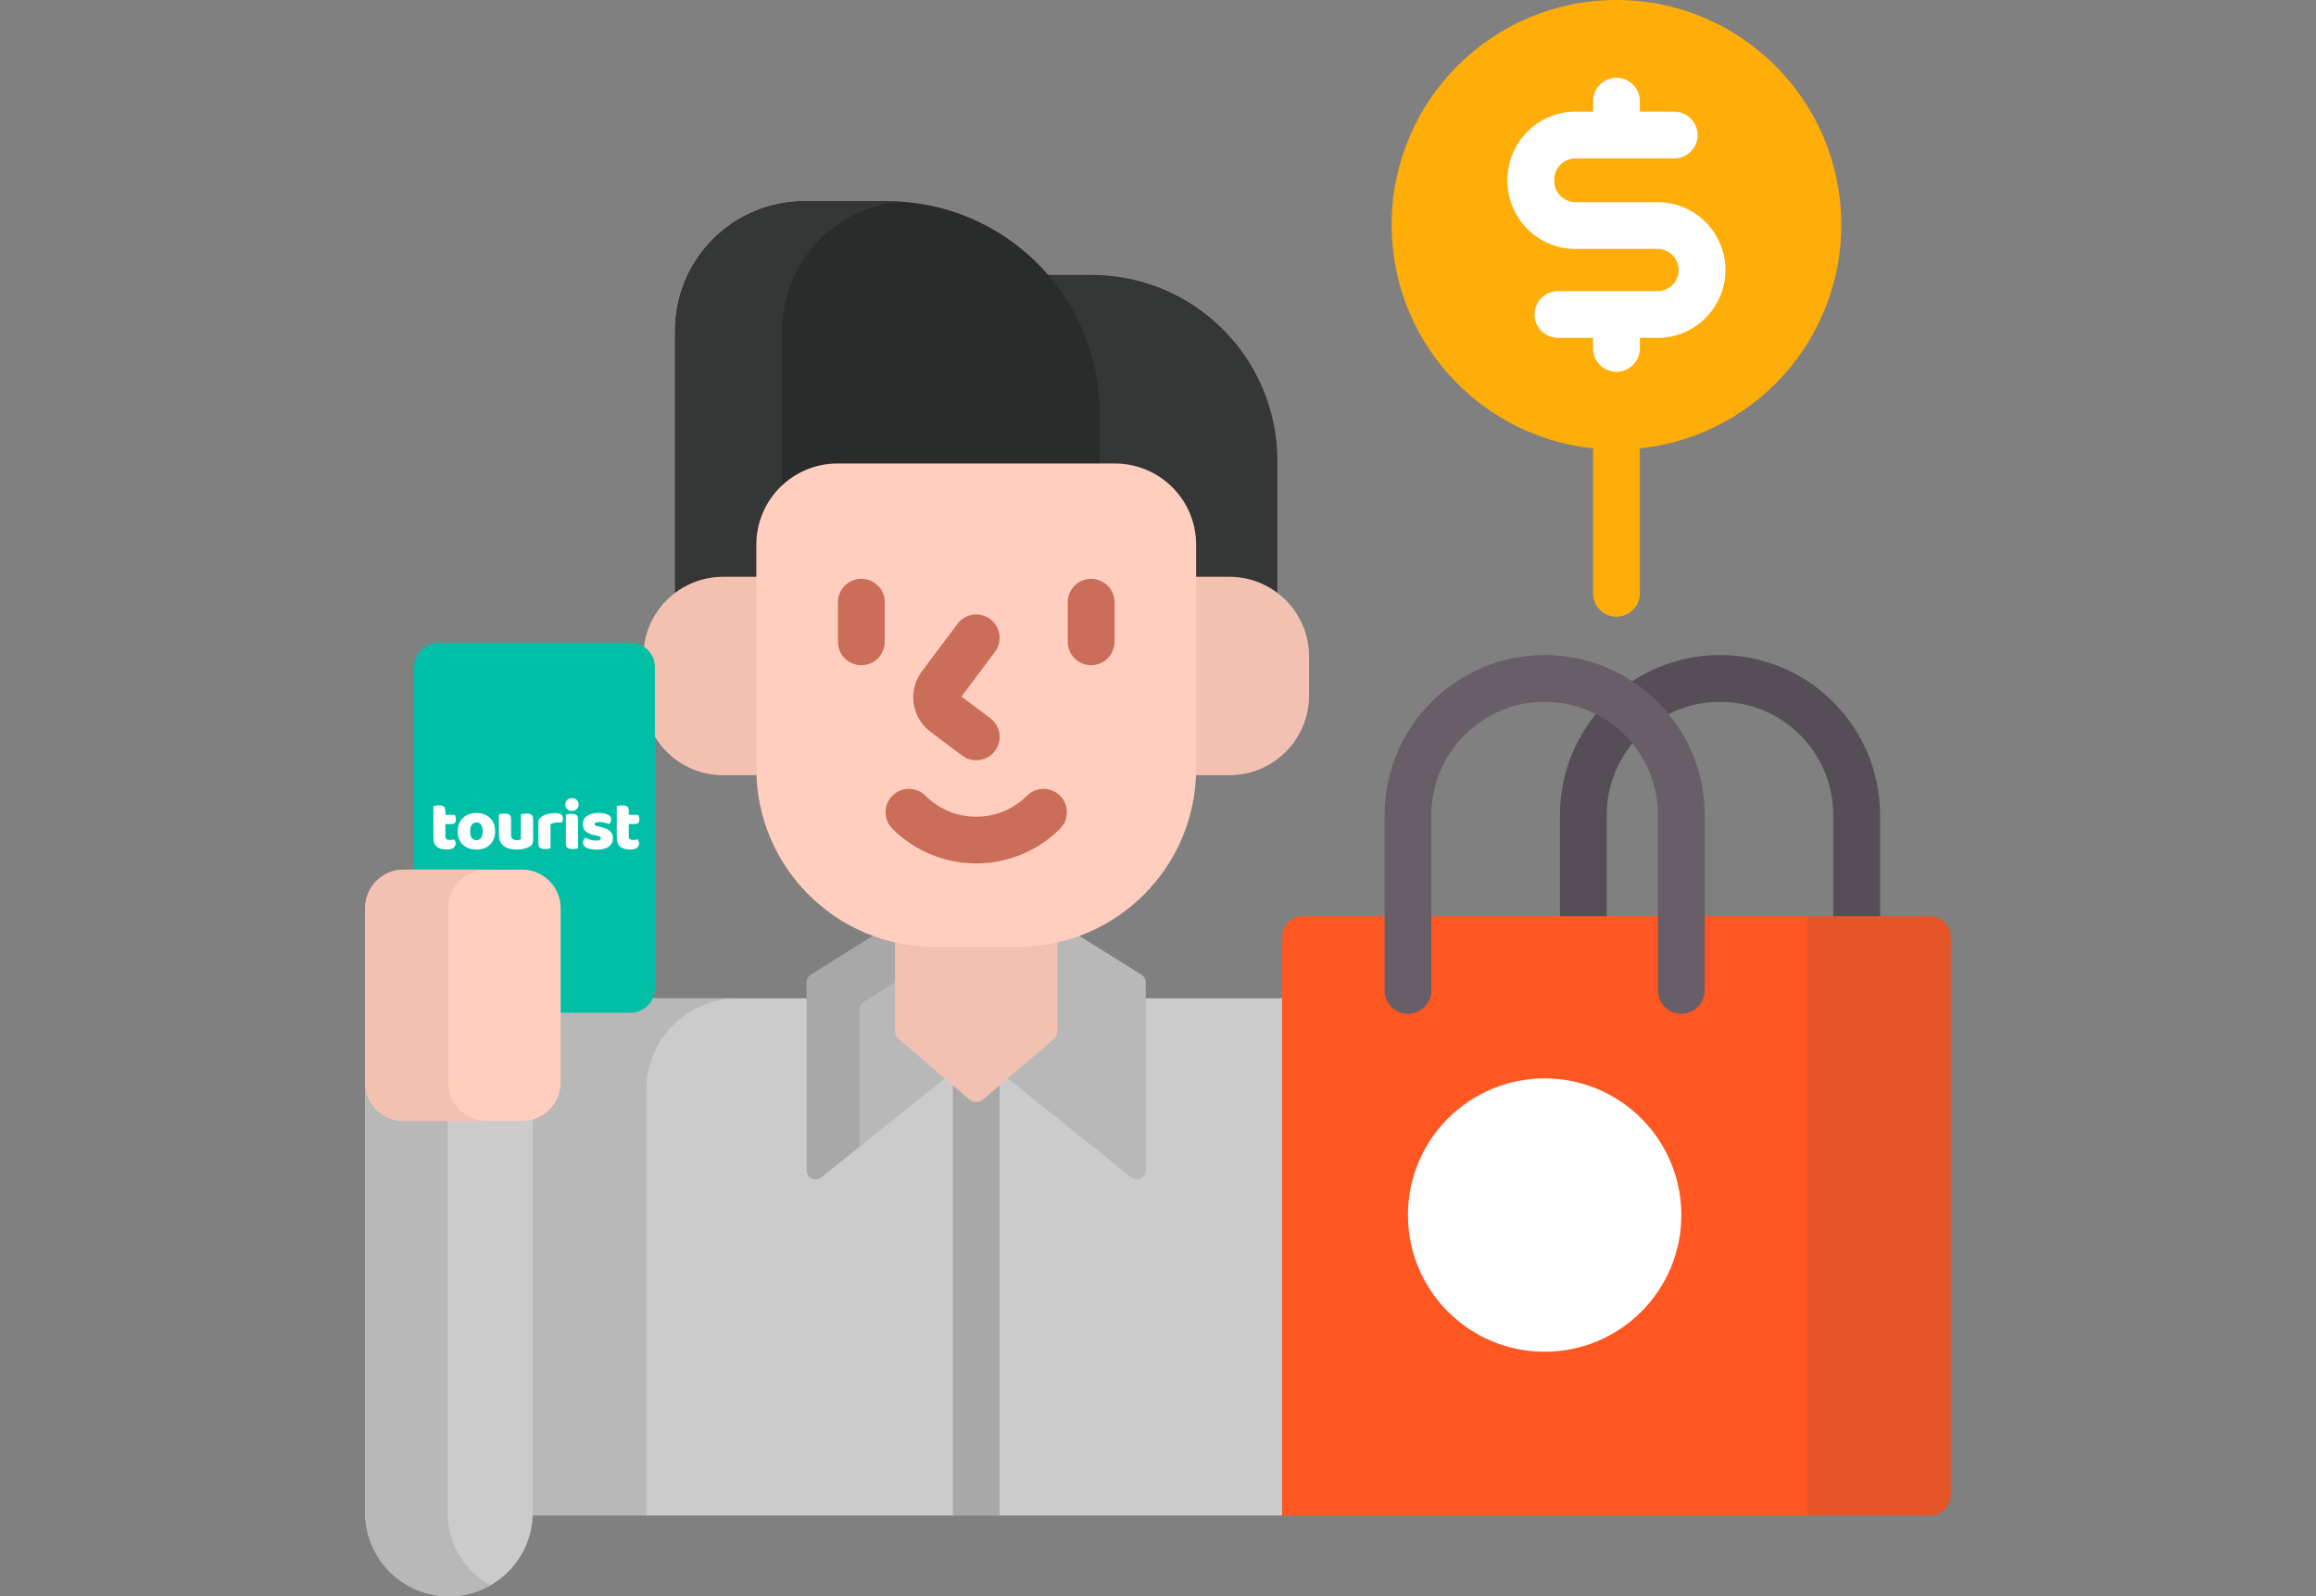 <svg width="206" height="142" viewBox="0 0 206 142" fill="none" xmlns="http://www.w3.org/2000/svg">
<rect x="0" y="0" width="206" height="142" fill="#808080" stroke="none"/>
<g clip-path="url(#clip0_1_10007)">
<path d="M143.778 39.713C143.076 39.713 142.382 39.675 141.698 39.603V52.781C141.698 53.93 142.629 54.861 143.778 54.861C144.927 54.861 145.858 53.93 145.858 52.781V39.603C145.167 39.676 144.473 39.713 143.778 39.713Z" fill="#FFAD08"/>
<path d="M143.778 39.991C154.821 39.991 163.774 31.038 163.774 19.995C163.774 8.952 154.821 0 143.778 0C132.735 0 123.783 8.952 123.783 19.995C123.783 31.038 132.735 39.991 143.778 39.991Z" fill="#FFAD08"/>
<path d="M147.437 17.983H140.127C139.627 17.982 139.149 17.784 138.796 17.431C138.443 17.078 138.244 16.599 138.244 16.1V15.979C138.244 15.48 138.443 15.002 138.796 14.649C139.149 14.296 139.627 14.097 140.127 14.096H148.916C150.065 14.096 150.996 13.165 150.996 12.016C150.996 10.867 150.065 9.936 148.916 9.936H145.858V8.996C145.858 7.847 144.927 6.916 143.778 6.916C142.629 6.916 141.698 7.847 141.698 8.996V9.936H140.127C136.794 9.936 134.083 12.647 134.083 15.979V16.1C134.084 19.432 136.795 22.143 140.127 22.143H147.437C148.471 22.143 149.313 22.984 149.313 24.019C149.313 25.053 148.471 25.894 147.437 25.894H138.573C137.424 25.894 136.493 26.826 136.493 27.974C136.493 29.123 137.424 30.054 138.573 30.054H141.698V30.994C141.698 32.143 142.629 33.074 143.778 33.074C144.927 33.074 145.858 32.143 145.858 30.994V30.054H147.437C150.765 30.054 153.473 27.347 153.473 24.019C153.473 20.69 150.765 17.983 147.437 17.983Z" fill="white"/>
<path d="M97.527 36.778V41.51H99.174C103.001 41.51 106.114 44.624 106.114 48.45V51.586H109.349C110.963 51.586 112.447 52.152 113.615 53.094V40.985C113.615 31.855 106.214 24.454 97.084 24.454H92.84C95.753 27.738 97.527 32.054 97.527 36.778Z" fill="#353636"/>
<path d="M64.317 51.586H67.552V48.45C67.552 44.623 70.665 41.51 74.492 41.51H97.804V36.778C97.804 26.353 89.353 17.901 78.927 17.901H71.567C65.206 17.901 60.05 23.057 60.05 29.418V53.094C61.257 52.117 62.764 51.585 64.317 51.586Z" fill="#2A2C2C"/>
<path d="M64.317 51.586H67.552V48.45C67.552 46.545 68.324 44.816 69.572 43.561V29.418C69.572 23.379 74.22 18.429 80.134 17.943C79.732 17.916 79.33 17.902 78.927 17.901H71.567C65.206 17.901 60.05 23.057 60.05 29.418V53.094C61.257 52.117 62.764 51.585 64.317 51.586Z" fill="#353636"/>
<path d="M57.748 88.811C57.586 89.114 57.345 89.366 57.051 89.542C56.757 89.718 56.421 89.811 56.078 89.812H49.592V96.298C49.592 97.689 48.653 98.929 47.309 99.313L47.108 99.371V134.549C47.108 134.637 47.104 134.724 47.101 134.811H114.039L114.317 131.97V88.811H57.748Z" fill="#CBCBCB"/>
<path d="M57.748 88.812C57.586 89.114 57.345 89.366 57.051 89.542C56.757 89.718 56.421 89.811 56.078 89.812H49.592V96.298C49.592 97.689 48.653 98.929 47.309 99.314L47.108 99.371V134.549C47.108 134.637 47.104 134.724 47.101 134.812H57.496V96.925C57.496 92.444 61.129 88.811 65.61 88.811L57.748 88.812Z" fill="#B8B8B8"/>
<path d="M142.911 81.78V72.507C142.911 66.95 147.431 62.429 152.988 62.429C158.545 62.429 163.066 66.95 163.066 72.507V81.78H167.226V72.507C167.226 64.656 160.839 58.269 152.988 58.269C145.137 58.269 138.75 64.656 138.75 72.507V81.78H142.911Z" fill="#554E56"/>
<path d="M171.67 81.502H160.74L160.463 83.15V133.165L160.74 134.812H171.67C171.913 134.812 172.153 134.764 172.377 134.671C172.601 134.578 172.804 134.442 172.976 134.271C173.147 134.099 173.283 133.896 173.376 133.672C173.469 133.448 173.516 133.208 173.516 132.965V83.348C173.516 82.859 173.322 82.389 172.976 82.043C172.63 81.697 172.16 81.502 171.67 81.502Z" fill="#E55528"/>
<path d="M114.04 134.812H160.74V81.502H115.886C115.396 81.502 114.927 81.697 114.58 82.043C114.234 82.389 114.04 82.859 114.04 83.349V134.812Z" fill="#FF5722"/>
<path d="M149.547 90.185C148.996 90.185 148.467 89.966 148.077 89.576C147.687 89.186 147.467 88.657 147.467 88.105V72.507C147.467 66.95 142.947 62.429 137.39 62.429C131.833 62.429 127.312 66.95 127.312 72.507V88.105C127.312 89.254 126.381 90.185 125.232 90.185C124.083 90.185 123.152 89.254 123.152 88.105V72.507C123.152 64.656 129.539 58.269 137.39 58.269C145.241 58.269 151.628 64.656 151.628 72.507V88.105C151.628 88.657 151.408 89.186 151.018 89.576C150.628 89.966 150.099 90.185 149.547 90.185Z" fill="#685E68"/>
<path d="M137.39 120.246C144.104 120.246 149.547 114.803 149.547 108.088C149.547 101.374 144.104 95.93 137.39 95.93C130.675 95.93 125.232 101.374 125.232 108.088C125.232 114.803 130.675 120.246 137.39 120.246Z" fill="white"/>
<path d="M87.254 97.602C87.137 97.702 86.987 97.757 86.833 97.757C86.678 97.757 86.528 97.702 86.411 97.602L84.752 96.185V134.812H88.913V96.185L87.254 97.602Z" fill="#A8A8A8"/>
<path d="M101.54 86.713L95.7 83.069C94.04 83.654 92.293 83.954 90.533 83.953H83.132C81.372 83.954 79.625 83.655 77.965 83.069L72.125 86.713C72.011 86.784 71.918 86.883 71.853 87C71.788 87.117 71.754 87.248 71.754 87.382V104.124C71.754 104.785 72.519 105.153 73.035 104.74L86.339 94.084C86.479 93.972 86.653 93.91 86.832 93.91C87.011 93.91 87.185 93.972 87.325 94.084L100.63 104.74C101.146 105.153 101.911 104.786 101.911 104.124V87.382C101.911 87.248 101.877 87.117 101.812 87C101.747 86.883 101.654 86.784 101.54 86.713Z" fill="#B8B8B8"/>
<path d="M79.614 83.547C79.622 83.549 79.63 83.55 79.638 83.552C79.072 83.422 78.514 83.261 77.965 83.069L72.125 86.713C72.011 86.784 71.918 86.883 71.853 87C71.788 87.117 71.754 87.248 71.754 87.382V104.124C71.754 104.785 72.519 105.153 73.035 104.74L76.448 102.006V89.8C76.448 89.666 76.482 89.535 76.547 89.418C76.612 89.301 76.706 89.202 76.819 89.132L79.614 87.388L79.614 83.547Z" fill="#A8A8A8"/>
<path d="M67.552 68.372V51.309H64.316C60.403 51.309 57.23 54.481 57.23 58.394V61.873C57.23 65.786 60.403 68.959 64.316 68.959H67.566C67.559 68.763 67.552 68.569 67.552 68.372Z" fill="#F3C1B2"/>
<path d="M109.349 51.309H106.114V68.372C106.114 68.569 106.107 68.763 106.099 68.959H109.349C113.262 68.959 116.435 65.786 116.435 61.873V58.394C116.435 54.481 113.262 51.309 109.349 51.309ZM90.533 83.953H83.132C81.948 83.952 80.768 83.816 79.614 83.547V91.733C79.614 91.866 79.643 91.999 79.699 92.12C79.755 92.242 79.837 92.35 79.939 92.437L86.231 97.812C86.399 97.956 86.612 98.034 86.833 98.034C87.053 98.034 87.266 97.956 87.434 97.812L93.727 92.437C93.829 92.35 93.91 92.242 93.966 92.12C94.023 91.999 94.052 91.866 94.052 91.733V83.547C92.898 83.816 91.718 83.952 90.533 83.953Z" fill="#F3C1B2"/>
<path d="M90.533 84.23H83.132C74.374 84.23 67.274 77.13 67.274 68.372V48.45C67.274 44.464 70.505 41.233 74.492 41.233H99.174C103.16 41.233 106.391 44.464 106.391 48.45V68.372C106.391 77.13 99.291 84.23 90.533 84.23Z" fill="#FFCEBF"/>
<path d="M76.612 59.175C76.061 59.175 75.532 58.956 75.142 58.566C74.752 58.175 74.532 57.646 74.532 57.095V53.571C74.532 52.422 75.463 51.49 76.612 51.49C77.762 51.49 78.693 52.422 78.693 53.571V57.095C78.693 57.646 78.474 58.175 78.083 58.566C77.693 58.956 77.164 59.175 76.612 59.175ZM97.052 59.175C96.501 59.175 95.972 58.956 95.582 58.566C95.192 58.175 94.972 57.646 94.972 57.095V53.571C94.972 52.422 95.903 51.49 97.052 51.49C98.201 51.49 99.133 52.422 99.133 53.571V57.095C99.133 57.646 98.913 58.175 98.523 58.566C98.133 58.956 97.604 59.175 97.052 59.175ZM86.833 76.805C84.13 76.805 81.428 75.776 79.371 73.719C78.984 73.329 78.767 72.8 78.768 72.25C78.769 71.7 78.988 71.173 79.377 70.784C79.766 70.395 80.293 70.176 80.844 70.175C81.394 70.174 81.922 70.391 82.312 70.778C83.521 71.987 85.126 72.652 86.832 72.652C88.539 72.652 90.144 71.987 91.353 70.778C91.743 70.391 92.271 70.174 92.821 70.175C93.371 70.176 93.899 70.395 94.288 70.784C94.677 71.173 94.896 71.7 94.897 72.25C94.898 72.8 94.682 73.329 94.294 73.719C92.237 75.776 89.535 76.805 86.833 76.805ZM86.831 67.633C86.381 67.633 85.944 67.487 85.584 67.217L82.765 65.102C82.361 64.8 82.02 64.421 81.763 63.987C81.505 63.553 81.337 63.072 81.267 62.572C81.194 62.072 81.221 61.564 81.347 61.075C81.472 60.586 81.693 60.126 81.997 59.723L85.169 55.495C85.5 55.053 85.992 54.761 86.538 54.683C87.085 54.605 87.639 54.748 88.081 55.078C88.522 55.41 88.814 55.902 88.892 56.448C88.97 56.995 88.828 57.549 88.497 57.991L85.516 61.965L88.081 63.889C88.43 64.151 88.688 64.516 88.818 64.933C88.948 65.35 88.944 65.797 88.806 66.211C88.667 66.626 88.402 66.986 88.048 67.241C87.693 67.496 87.267 67.633 86.831 67.633Z" fill="#CA6E59"/>
<path d="M46.454 99.436H35.898C34.168 99.436 32.761 98.028 32.761 96.299V94.142H32.483V134.549C32.483 138.664 35.819 142 39.934 142C44.049 142 47.385 138.664 47.385 134.549V99.295C47.084 99.389 46.77 99.436 46.454 99.436Z" fill="#CBCBCB"/>
<path d="M39.812 134.549V99.713H35.898C34.02 99.713 32.483 98.177 32.483 96.299V134.549C32.483 138.664 35.819 142 39.934 142C41.267 142 42.517 141.649 43.599 141.036C41.339 139.756 39.812 137.332 39.812 134.549Z" fill="#B8B8B8"/>
<path d="M56.078 57.18H39.003C38.718 57.18 38.435 57.237 38.171 57.346C37.908 57.455 37.668 57.615 37.466 57.817C37.265 58.019 37.105 58.258 36.995 58.522C36.886 58.786 36.83 59.068 36.83 59.354V77.638H46.454C48.184 77.638 49.592 79.045 49.592 80.775V90.089H56.078C56.654 90.089 57.207 89.86 57.615 89.452C58.022 89.045 58.251 88.492 58.251 87.916V59.354C58.251 59.068 58.195 58.786 58.086 58.522C57.977 58.258 57.817 58.019 57.615 57.817C57.413 57.615 57.174 57.455 56.91 57.346C56.646 57.237 56.364 57.18 56.078 57.18Z" fill="#00BFA6"/>
<path d="M38.548 73.813H39.615V74.423C39.615 74.528 39.649 74.605 39.717 74.656C39.789 74.702 39.889 74.725 40.016 74.725C40.079 74.725 40.145 74.721 40.213 74.712C40.281 74.7 40.34 74.685 40.391 74.668C40.429 74.71 40.461 74.761 40.486 74.819C40.516 74.878 40.53 74.947 40.53 75.027C40.53 75.182 40.469 75.312 40.346 75.417C40.227 75.518 40.016 75.568 39.711 75.568C39.338 75.568 39.05 75.484 38.846 75.316C38.647 75.149 38.548 74.876 38.548 74.498V73.813ZM39.247 73.303V72.485H40.448C40.473 72.527 40.496 72.584 40.518 72.655C40.543 72.726 40.556 72.804 40.556 72.888C40.556 73.034 40.522 73.141 40.454 73.209C40.391 73.271 40.304 73.303 40.194 73.303H39.247ZM39.615 73.964H38.548V71.705C38.594 71.692 38.66 71.68 38.745 71.667C38.834 71.65 38.927 71.642 39.024 71.642C39.232 71.642 39.382 71.677 39.475 71.749C39.569 71.82 39.615 71.952 39.615 72.145V73.964Z" fill="white"/>
<path d="M44.042 73.945C44.042 74.28 43.972 74.57 43.832 74.813C43.697 75.056 43.504 75.245 43.254 75.379C43.008 75.509 42.716 75.574 42.377 75.574C42.042 75.574 41.75 75.509 41.5 75.379C41.25 75.249 41.055 75.063 40.915 74.819C40.78 74.576 40.712 74.284 40.712 73.945C40.712 73.613 40.782 73.326 40.922 73.083C41.061 72.839 41.256 72.653 41.506 72.523C41.756 72.388 42.047 72.321 42.377 72.321C42.712 72.321 43.002 72.388 43.248 72.523C43.498 72.657 43.693 72.846 43.832 73.089C43.972 73.332 44.042 73.618 44.042 73.945ZM42.377 73.158C42.203 73.158 42.066 73.227 41.964 73.366C41.866 73.5 41.818 73.693 41.818 73.945C41.818 74.205 41.866 74.402 41.964 74.536C42.061 74.67 42.199 74.737 42.377 74.737C42.555 74.737 42.693 74.67 42.79 74.536C42.888 74.398 42.936 74.201 42.936 73.945C42.936 73.697 42.885 73.504 42.784 73.366C42.686 73.227 42.551 73.158 42.377 73.158Z" fill="white"/>
<path d="M44.379 74.259V73.844H45.459V74.259C45.459 74.427 45.501 74.549 45.586 74.624C45.675 74.7 45.798 74.737 45.955 74.737C46.052 74.737 46.133 74.729 46.196 74.712C46.26 74.696 46.306 74.679 46.336 74.662V73.844H47.416V74.819C47.416 74.924 47.393 75.016 47.346 75.096C47.304 75.172 47.238 75.237 47.149 75.291C47.001 75.383 46.823 75.453 46.615 75.499C46.412 75.549 46.19 75.574 45.948 75.574C45.643 75.574 45.372 75.53 45.135 75.442C44.898 75.35 44.711 75.207 44.575 75.014C44.444 74.821 44.379 74.57 44.379 74.259ZM47.416 74.115H46.336V72.428C46.383 72.416 46.448 72.403 46.533 72.391C46.622 72.378 46.717 72.372 46.819 72.372C47.031 72.372 47.183 72.407 47.276 72.479C47.37 72.546 47.416 72.678 47.416 72.875V74.115ZM45.459 74.115H44.379V72.428C44.425 72.416 44.491 72.403 44.575 72.391C44.664 72.378 44.76 72.372 44.861 72.372C45.073 72.372 45.226 72.407 45.319 72.479C45.412 72.546 45.459 72.678 45.459 72.875V74.115Z" fill="white"/>
<path d="M48.967 73.316V74.033H47.887V73.152C47.887 73.03 47.919 72.925 47.982 72.837C48.05 72.745 48.137 72.665 48.243 72.598C48.391 72.51 48.565 72.443 48.764 72.397C48.963 72.351 49.168 72.328 49.38 72.328C49.842 72.328 50.073 72.489 50.073 72.812C50.073 72.888 50.062 72.959 50.041 73.026C50.02 73.089 49.995 73.144 49.965 73.19C49.923 73.181 49.872 73.175 49.812 73.171C49.753 73.167 49.687 73.165 49.615 73.165C49.51 73.165 49.397 73.177 49.279 73.202C49.16 73.227 49.056 73.265 48.967 73.316ZM47.887 73.813H48.967V75.467C48.921 75.48 48.853 75.493 48.764 75.505C48.679 75.518 48.586 75.524 48.484 75.524C48.277 75.524 48.124 75.488 48.027 75.417C47.933 75.346 47.887 75.214 47.887 75.021V73.813Z" fill="white"/>
<path d="M50.283 71.566C50.283 71.407 50.339 71.273 50.449 71.164C50.559 71.055 50.701 71 50.875 71C51.048 71 51.19 71.055 51.3 71.164C51.41 71.273 51.466 71.407 51.466 71.566C51.466 71.722 51.41 71.856 51.3 71.969C51.19 72.078 51.048 72.133 50.875 72.133C50.701 72.133 50.559 72.078 50.449 71.969C50.339 71.856 50.283 71.722 50.283 71.566ZM50.334 73.813H51.415V75.467C51.368 75.48 51.3 75.493 51.211 75.505C51.127 75.518 51.033 75.524 50.932 75.524C50.724 75.524 50.572 75.488 50.474 75.417C50.381 75.346 50.334 75.214 50.334 75.021V73.813ZM51.415 74.373H50.334V72.46C50.381 72.447 50.447 72.435 50.531 72.422C50.62 72.409 50.716 72.403 50.817 72.403C51.029 72.403 51.182 72.439 51.275 72.51C51.368 72.577 51.415 72.709 51.415 72.906V74.373Z" fill="white"/>
<path d="M54.518 74.561C54.518 74.88 54.395 75.13 54.149 75.31C53.907 75.49 53.554 75.581 53.088 75.581C52.727 75.581 52.431 75.53 52.198 75.43C51.969 75.325 51.855 75.163 51.855 74.945C51.855 74.844 51.876 74.758 51.918 74.687C51.961 74.616 52.011 74.559 52.071 74.517C52.194 74.584 52.334 74.645 52.49 74.7C52.651 74.75 52.836 74.775 53.043 74.775C53.314 74.775 53.45 74.706 53.45 74.568C53.45 74.509 53.425 74.463 53.374 74.429C53.323 74.396 53.238 74.368 53.119 74.347L52.929 74.31C52.564 74.238 52.291 74.125 52.109 73.97C51.927 73.815 51.836 73.597 51.836 73.316C51.836 73.001 51.965 72.755 52.223 72.579C52.482 72.403 52.819 72.315 53.234 72.315C53.441 72.315 53.63 72.336 53.799 72.378C53.973 72.416 54.111 72.479 54.212 72.567C54.314 72.651 54.365 72.76 54.365 72.894C54.365 72.986 54.346 73.068 54.308 73.139C54.274 73.211 54.23 73.269 54.174 73.316C54.128 73.286 54.054 73.257 53.952 73.227C53.855 73.198 53.749 73.173 53.634 73.152C53.52 73.131 53.418 73.12 53.329 73.12C53.189 73.12 53.081 73.137 53.005 73.171C52.929 73.2 52.891 73.248 52.891 73.316C52.891 73.362 52.912 73.399 52.954 73.429C52.996 73.458 53.077 73.485 53.196 73.51L53.393 73.555C53.799 73.647 54.087 73.775 54.257 73.938C54.431 74.098 54.518 74.305 54.518 74.561Z" fill="white"/>
<path d="M54.862 73.813H55.93V74.423C55.93 74.528 55.964 74.605 56.031 74.656C56.103 74.702 56.203 74.725 56.33 74.725C56.394 74.725 56.459 74.721 56.527 74.712C56.595 74.7 56.654 74.685 56.705 74.668C56.743 74.71 56.775 74.761 56.8 74.819C56.83 74.878 56.845 74.947 56.845 75.027C56.845 75.182 56.783 75.312 56.66 75.417C56.542 75.518 56.33 75.568 56.025 75.568C55.652 75.568 55.364 75.484 55.161 75.316C54.962 75.149 54.862 74.876 54.862 74.498V73.813ZM55.561 73.303V72.485H56.762C56.788 72.527 56.811 72.584 56.832 72.655C56.858 72.726 56.87 72.804 56.87 72.888C56.87 73.034 56.836 73.141 56.769 73.209C56.705 73.271 56.618 73.303 56.508 73.303H55.561ZM55.93 73.964H54.862V71.705C54.908 71.692 54.974 71.68 55.059 71.667C55.148 71.65 55.241 71.642 55.339 71.642C55.546 71.642 55.697 71.677 55.79 71.749C55.883 71.82 55.93 71.952 55.93 72.145V73.964Z" fill="white"/>
<path d="M46.454 99.713H35.898C34.02 99.713 32.483 98.177 32.483 96.299V80.775C32.483 78.897 34.02 77.361 35.898 77.361H46.454C48.332 77.361 49.869 78.897 49.869 80.775V96.299C49.869 98.177 48.332 99.713 46.454 99.713Z" fill="#FFCEBF"/>
<path d="M39.857 96.298V80.775C39.857 78.897 41.394 77.36 43.272 77.36H35.898C34.02 77.36 32.483 78.897 32.483 80.775V96.298C32.483 98.176 34.02 99.713 35.898 99.713H43.272C41.394 99.713 39.857 98.177 39.857 96.298Z" fill="#F3C1B2"/>
</g>
<defs>
<clipPath id="clip0_1_10007">
<rect width="142" height="142" fill="white" transform="translate(32)"/>
</clipPath>
</defs>
</svg>

